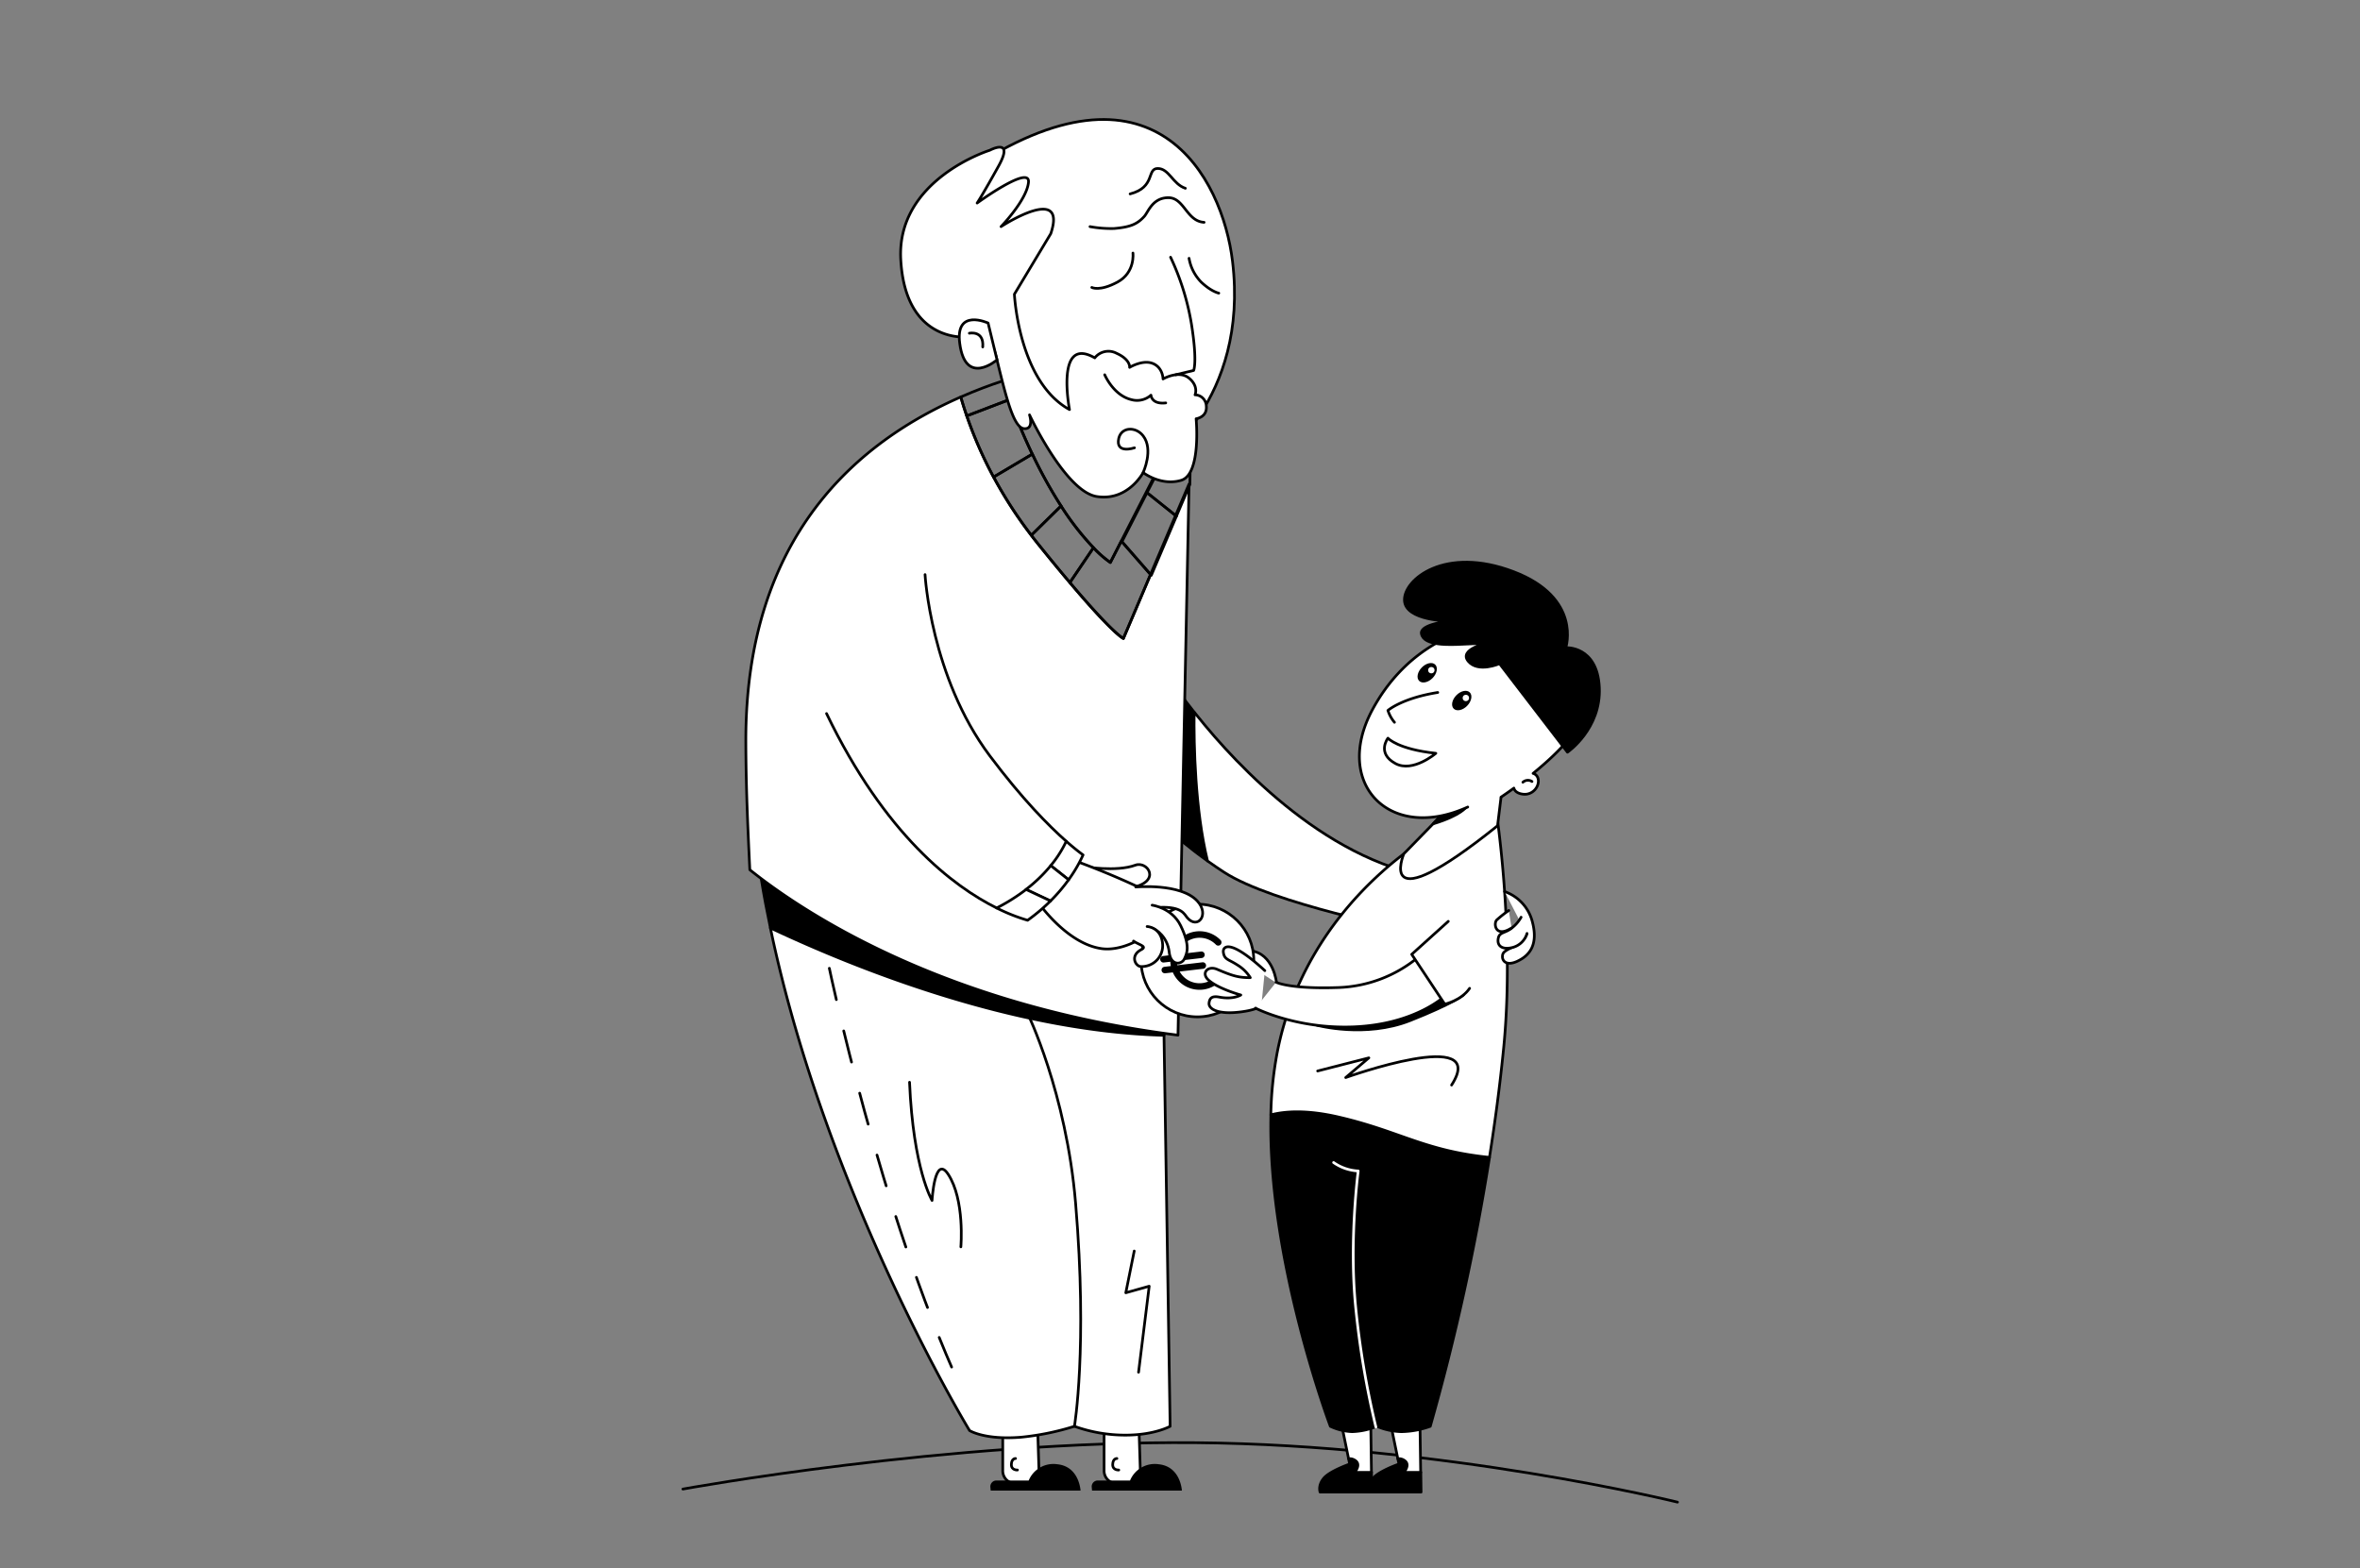 <?xml version="1.0" encoding="UTF-8" standalone="no"?>
<!-- Created with Inkscape (http://www.inkscape.org/) -->

<svg
   width="951"
   height="632"
   viewBox="0 0 251.619 167.217"
   version="1.1"
   id="svg543"
   xmlns="http://www.w3.org/2000/svg"
   xmlns:svg="http://www.w3.org/2000/svg">
  <rect x="0" y="0" width="251.619" height="167.217" fill="#808080" stroke="none"/>
  <defs
     id="defs540" />
  <g
     id="layer1">
    <g
       id="g2549"
       transform="matrix(1.079,0,0,1.079,183.245,-160.375)">
      <path
         class="cls-1"
         d="m -102.35,295.77 c 0,0 26.104,-4.789 50.678,-4.583 24.575,0.206 47.599,5.874 47.599,5.874"
         id="path1820"
         style="fill:none;stroke:#000000;stroke-width:0.265;stroke-linecap:round;stroke-linejoin:round" />
      <path
         class="cls-2"
         d="m -29.409,296.069 h -5.109 c 0,0 -0.243,-0.624 0.347,-1.355 0.59,-0.73 2.572,-1.416 2.572,-1.416 l -0.106,-0.529 a 0.926,0.926 0 0 1 0.593,0.13 c 0.73,0.415 0,1.214 0,1.214 h 1.677 z"
         id="path1822"
         style="stroke:#000000;stroke-width:0.265;stroke-linecap:round;stroke-linejoin:round" />
      <path
         class="cls-3"
         d="m -31.113,294.117 c 0,0 0.73,-0.794 0,-1.214 a 0.926,0.926 0 0 0 -0.593,-0.13 l -0.73,-3.551 2.91,-0.487 0.077,5.387 z"
         id="path1824"
         style="fill:#ffffff;stroke:#000000;stroke-width:0.265;stroke-linecap:round;stroke-linejoin:round" />
      <path
         class="cls-2"
         d="m -34.275,296.069 h -5.112 c 0,0 -0.243,-0.624 0.349,-1.355 0.593,-0.73 2.572,-1.416 2.572,-1.416 l -0.106,-0.529 a 0.929,0.929 0 0 1 0.593,0.13 c 0.73,0.415 0,1.214 0,1.214 h 1.675 z"
         id="path1826"
         style="stroke:#000000;stroke-width:0.265;stroke-linecap:round;stroke-linejoin:round" />
      <path
         class="cls-3"
         d="m -35.979,294.117 c 0,0 0.73,-0.794 0,-1.214 a 0.929,0.929 0 0 0 -0.593,-0.13 l -0.728,-3.556 2.91,-0.487 0.077,5.387 z"
         id="path1828"
         style="fill:#ffffff;stroke:#000000;stroke-width:0.265;stroke-linecap:round;stroke-linejoin:round" />
      <path
         class="cls-2"
         d="m -50.51,233.704 c -3.667,-2.614 -5.249,-4.553 -5.249,-4.553 l 2.101,-12.607 c 0,0 0.64,0.955 1.812,2.439 -0.026,3.268 0.095,9.66 1.336,14.721 z"
         id="path1830"
         style="stroke:#000000;stroke-width:0.265;stroke-linecap:round;stroke-linejoin:round" />
      <path
         class="cls-3"
         d="m -27.208,235.466 -3.336,5.088 c 0,0 -13.533,-2.596 -18.354,-5.749 -0.511,-0.333 -0.99,-0.661 -1.437,-0.976 l -0.175,-0.124 c -1.233,-5.061 -1.363,-11.454 -1.323,-14.721 l 0.265,0.331 c 3.963,4.969 13.261,14.983 24.36,16.153 z"
         id="path1832"
         style="fill:#ffffff;stroke:#000000;stroke-width:0.265;stroke-linecap:round;stroke-linejoin:round" />
      <path
         class="cls-2"
         d="m -22.647,262.994 a 227.364,227.364 0 0 1 -5.853,26.575 8.747,8.747 0 0 1 -2.852,0.529 6.583,6.583 0 0 1 -2.434,-0.529 6.855,6.855 0 0 1 -2.432,0.529 5.495,5.495 0 0 1 -2.156,-0.529 c 0,0 -6.22,-16.505 -5.876,-30.776 1.468,-0.376 3.617,-0.495 6.665,0.209 6.077,1.405 8.453,3.334 14.938,3.993 z"
         id="path1834"
         style="stroke:#000000;stroke-width:0.265;stroke-linecap:round;stroke-linejoin:round" />
      <path
         class="cls-3"
         d="m -21.255,252.233 c -0.365,3.688 -0.852,7.31 -1.397,10.761 -6.48,-0.659 -8.856,-2.588 -14.938,-3.993 -3.048,-0.704 -5.196,-0.585 -6.665,-0.209 a 36.856,36.856 0 0 1 0.627,-6.141 c 2.955,-15.158 15.819,-21.831 15.819,-21.831 l 5.699,-2.91 c 0,0 2.035,12.42 0.855,24.323 z"
         id="path1836"
         style="fill:#ffffff;stroke:#000000;stroke-width:0.265;stroke-linecap:round;stroke-linejoin:round" />
      <path
         class="cls-2"
         d="m -39.681,249.944 c 0,0 4.763,1.281 9.189,-0.468 4.233,-1.672 5.26,-2.521 5.26,-2.521 l -2.175,-1.73 c 0,0 -2.315,3.244 -6.025,3.704 -3.709,0.46 -6.249,1.016 -6.249,1.016 z"
         id="path1838"
         style="stroke:#000000;stroke-width:0.265;stroke-linecap:round;stroke-linejoin:round" />
      <path
         class="cls-3"
         d="m -39.63,254.458 5.061,-1.296 -2.289,1.945 c 0,0 14.237,-5.099 10.462,0.743"
         id="path1840"
         style="fill:#ffffff;stroke:#000000;stroke-width:0.265;stroke-linecap:round;stroke-linejoin:round" />
      <path
         class="cls-4"
         d="m -38.053,263.502 a 4.633,4.633 0 0 0 2.432,0.836 c 0,0 -0.897,6.765 -0.265,13.324 a 87.312,87.312 0 0 0 2.013,11.98"
         id="path1842"
         style="fill:none;stroke:#ffffff;stroke-width:0.265;stroke-linecap:round;stroke-linejoin:round" />
      <path
         class="cls-3"
         d="m -70.745,289.201 v 4.763 a 1.254,1.254 0 0 0 1.259,1.257 h 0.619 a 9.551,9.551 0 0 0 1.738,-0.114 l -0.196,-6.231 z"
         id="path1844"
         style="fill:#ffffff;stroke:#000000;stroke-width:0.265;stroke-linecap:round;stroke-linejoin:round" />
      <path
         class="cls-1"
         d="m -69.478,292.749 c 0,0 -0.394,-0.021 -0.415,0.579 -0.021,0.601 0.601,0.558 0.601,0.558"
         id="path1846"
         style="fill:none;stroke:#000000;stroke-width:0.265;stroke-linecap:round;stroke-linejoin:round" />
      <path
         d="m -71.936,295.918 h 8.877 c 0,0 -0.116,-2.381 -2.297,-2.601 a 2.646,2.646 0 0 0 -2.826,1.606 h -3.191 a 0.595,0.595 0 0 0 -0.595,0.651 z"
         id="path1848"
         style="stroke-width:0.265" />
      <path
         class="cls-3"
         d="m -60.731,289.201 v 4.763 a 1.254,1.254 0 0 0 1.259,1.257 h 0.619 a 9.551,9.551 0 0 0 1.738,-0.114 l -0.196,-6.231 z"
         id="path1850"
         style="fill:#ffffff;stroke:#000000;stroke-width:0.265;stroke-linecap:round;stroke-linejoin:round" />
      <path
         class="cls-1"
         d="m -59.466,292.749 c 0,0 -0.394,-0.021 -0.415,0.579 -0.021,0.601 0.601,0.558 0.601,0.558"
         id="path1852"
         style="fill:none;stroke:#000000;stroke-width:0.265;stroke-linecap:round;stroke-linejoin:round" />
      <path
         d="m -61.921,295.918 h 8.877 c 0,0 -0.116,-2.381 -2.297,-2.601 a 2.646,2.646 0 0 0 -2.826,1.606 h -3.191 a 0.595,0.595 0 0 0 -0.595,0.651 z"
         id="path1854"
         style="stroke-width:0.265" />
      <path
         class="cls-2"
         d="m -54.809,250.934 c -14.928,-0.4 -30.382,-6.599 -38.894,-10.61 q -0.508,-2.413 -0.91,-4.858 c 6.548,4.284 21.058,10.996 39.804,15.269 z"
         id="path1856"
         style="stroke:#000000;stroke-width:0.265;stroke-linecap:round;stroke-linejoin:round" />
      <path
         class="cls-3"
         d="m -52.336,196.454 -1.095,54.464 c -22.278,-2.815 -36.248,-11.491 -42.307,-16.343 -0.209,-4.403 -0.378,-8.078 -0.394,-12.584 -0.074,-20.659 11.361,-29.803 21.238,-34.131 0.161,0.561 0.355,1.188 0.59,1.868 a 41.209,41.209 0 0 0 2.646,6.04 42.553,42.553 0 0 0 3.725,5.755 c 0.188,0.249 0.384,0.497 0.582,0.746 1.244,1.548 2.31,2.844 3.231,3.929 4.347,5.146 5.292,5.524 5.292,5.524 l 2.68,-6.313 2.479,-5.834 z"
         id="path1858"
         style="fill:#ffffff;stroke:#000000;stroke-width:0.265;stroke-linecap:round;stroke-linejoin:round" />
      <path
         class="cls-3"
         d="m -54.206,289.568 c 0,0 -1.553,0.876 -4.448,0.87 a 14.949,14.949 0 0 1 -5.009,-0.87 26.315,26.315 0 0 1 -5.273,1.077 c -3.612,0.291 -5.088,-0.659 -5.088,-0.659 0,0 -14.153,-23.217 -19.682,-49.662 8.514,4.011 23.969,10.21 38.894,10.61 z"
         id="path1860"
         style="fill:#ffffff;stroke:#000000;stroke-width:0.265;stroke-linecap:round;stroke-linejoin:round" />
      <path
         class="cls-1"
         d="m -70.086,188.117 c -0.222,-0.598 -0.442,-1.214 -0.659,-1.852 a 42.505,42.505 0 0 1 7.34,-1.815 l 10.814,5.027 -3.969,7.776 -2.469,4.834 -1.085,2.117 a 10.335,10.335 0 0 1 -1.67,-1.463 27.062,27.062 0 0 1 -3.204,-4.12 45.085,45.085 0 0 1 -2.836,-5.128 c -0.754,-1.564 -1.516,-3.358 -2.262,-5.376 z"
         id="path1862"
         style="fill:none;stroke:#000000;stroke-width:0.265;stroke-linecap:round;stroke-linejoin:round" />
      <path
         class="cls-1"
         d="m -70.086,188.117 -4.217,1.611 c -0.235,-0.68 -0.429,-1.307 -0.59,-1.868 1.458,-0.64 2.857,-1.167 4.149,-1.587 0.209,0.63 0.437,1.246 0.659,1.844 z"
         id="path1864"
         style="fill:none;stroke:#000000;stroke-width:0.265;stroke-linecap:round;stroke-linejoin:round" />
      <path
         class="cls-1"
         d="m -67.827,193.504 -3.826,2.265 a 41.209,41.209 0 0 1 -2.646,-6.04 l 4.217,-1.611 c 0.741,2.019 1.503,3.813 2.254,5.387 z"
         id="path1866"
         style="fill:none;stroke:#000000;stroke-width:0.265;stroke-linecap:round;stroke-linejoin:round" />
      <path
         class="cls-1"
         d="m -64.98,198.631 -2.937,2.892 a 42.553,42.553 0 0 1 -3.725,-5.755 l 3.826,-2.265 a 45.085,45.085 0 0 0 2.836,5.128 z"
         id="path1868"
         style="fill:none;stroke:#000000;stroke-width:0.265;stroke-linecap:round;stroke-linejoin:round" />
      <path
         class="cls-1"
         d="m -61.786,202.751 -2.328,3.44 c -0.921,-1.085 -1.987,-2.381 -3.231,-3.929 -0.198,-0.249 -0.394,-0.497 -0.582,-0.746 l 2.937,-2.892 a 27.062,27.062 0 0 0 3.204,4.128 z"
         id="path1870"
         style="fill:none;stroke:#000000;stroke-width:0.265;stroke-linecap:round;stroke-linejoin:round" />
      <path
         class="cls-1"
         d="m -56.138,205.41 -2.68,6.313 c 0,0 -0.95,-0.378 -5.292,-5.524 l 2.328,-3.44 a 10.335,10.335 0 0 0 1.67,1.463 l 1.085,-2.117 z"
         id="path1872"
         style="fill:none;stroke:#000000;stroke-width:0.265;stroke-linecap:round;stroke-linejoin:round" />
      <polygon
         class="cls-1"
         points="164.22,157.92 173.55,139.65 184.53,148.42 175.16,170.47 "
         id="polygon1874"
         style="fill:none;stroke:#000000;stroke-linecap:round;stroke-linejoin:round"
         transform="matrix(0.265,0,0,0.265,-102.482,160.306)" />
      <polygon
         class="cls-1"
         points="190.05,110.95 189.53,136.62 184.53,148.42 173.55,139.65 188.56,110.26 "
         id="polygon1876"
         style="fill:none;stroke:#000000;stroke-linecap:round;stroke-linejoin:round"
         transform="matrix(0.265,0,0,0.265,-102.482,160.306)" />
      <path
         class="cls-1"
         d="m -68.322,248.698 c 0,0 3.852,7.845 4.776,18.83 1.199,14.258 -0.116,22.04 -0.116,22.04"
         id="path1878"
         style="fill:none;stroke:#000000;stroke-width:0.265;stroke-linecap:round;stroke-linejoin:round" />
      <path
         class="cls-5"
         d="m -87.88,244.309 c 0,0 4.974,23.966 12.986,41.436"
         id="path1880"
         style="fill:none;stroke:#000000;stroke-width:0.265;stroke-linecap:round;stroke-linejoin:round;stroke-dasharray:3.175" />
      <path
         class="cls-1"
         d="m -88.157,219.139 c 5.781,11.994 12.525,17.081 16.812,19.214"
         id="path1882"
         style="fill:none;stroke:#000000;stroke-width:0.265;stroke-linecap:round;stroke-linejoin:round" />
      <path
         class="cls-1"
         d="m -78.423,205.41 c 0,0 0.556,10.115 6.395,17.902 3.22,4.294 5.85,6.94 7.559,8.448"
         id="path1884"
         style="fill:none;stroke:#000000;stroke-width:0.265;stroke-linecap:round;stroke-linejoin:round" />
      <path
         class="cls-3"
         d="m -43.686,245.767 c 0,0 -0.288,-2.966 -2.619,-3.196 -1.749,-0.175 -0.902,0.902 -0.902,0.902"
         id="path1886"
         style="fill:#ffffff;stroke:#000000;stroke-width:0.265;stroke-linecap:round;stroke-linejoin:round" />
      <circle
         class="cls-3"
         cx="-51.507"
         cy="243.542"
         r="5.569"
         id="circle1888"
         style="fill:#ffffff;stroke:#000000;stroke-width:0.265;stroke-linecap:round;stroke-linejoin:round" />
      <path
         d="m -48.933,245.195 a 2.873,2.873 0 0 1 -1.998,1.217 2.91,2.91 0 0 1 -1.632,-0.265 l -0.053,-0.026 a 2.889,2.889 0 0 1 -1.323,-1.405 l -0.749,0.087 a 0.333,0.333 0 0 1 -0.185,-0.032 0.32,0.32 0 0 1 0.108,-0.606 l 0.627,-0.074 a 3.336,3.336 0 0 1 -0.05,-0.426 l -0.64,0.074 a 0.331,0.331 0 0 1 -0.183,-0.032 0.323,0.323 0 0 1 0.108,-0.609 l 0.765,-0.09 a 2.857,2.857 0 0 1 0.238,-0.722 2.947,2.947 0 0 1 0.59,-0.82 2.892,2.892 0 0 1 3.27,-0.529 2.82,2.82 0 0 1 0.836,0.606 0.323,0.323 0 0 1 -0.466,0.445 2.204,2.204 0 0 0 -0.651,-0.471 2.246,2.246 0 0 0 -2.691,0.572 2.339,2.339 0 0 0 -0.31,0.476 2.492,2.492 0 0 0 -0.138,0.362 l 0.81,-0.095 1.524,-0.18 a 0.323,0.323 0 0 1 0.074,0.64 l -1.302,0.153 -1.191,0.14 a 2.307,2.307 0 0 0 0.048,0.426 l 1.339,-0.156 1.167,-0.138 a 0.323,0.323 0 0 1 0.074,0.64 l -0.945,0.111 -1.4,0.164 a 2.241,2.241 0 0 0 3.805,0.191 0.328,0.328 0 0 1 0.452,-0.079 0.325,0.325 0 0 1 0.069,0.45 z"
         id="path1890"
         style="stroke-width:0.265" />
      <path
         class="cls-3"
         d="m -62.776,234.26 c 0,0 3.254,0.556 5.136,-0.14 1.204,-0.445 2.646,1.638 -0.413,2.233"
         id="path1892"
         style="fill:#ffffff;stroke:#000000;stroke-width:0.265;stroke-linecap:round;stroke-linejoin:round" />
      <path
         class="cls-3"
         d="m -67.128,237.946 c 0,0 2.781,3.969 6.173,4.424 3.392,0.455 8.422,-3.736 4.987,-5.432 a 77.618,77.618 0 0 0 -7.44,-3.175 z"
         id="path1894"
         style="fill:#ffffff;stroke:#000000;stroke-width:0.265;stroke-linecap:round;stroke-linejoin:round" />
      <path
         class="cls-3"
         d="m -57.603,236.279 c 0,0 4.426,-0.41 6.085,1.386 1.246,1.357 0.029,2.834 -0.987,1.659 -0.315,-0.362 -0.505,-1.106 -2.688,-1.037"
         id="path1896"
         style="fill:#ffffff;stroke:#000000;stroke-width:0.265;stroke-linecap:round;stroke-linejoin:round" />
      <path
         class="cls-3"
         d="m -55.984,238.073 c 0,0 1.955,0.249 2.82,2.027 0.979,2.016 0.622,2.746 0.355,3.302 -0.267,0.556 -1.344,0.696 -1.49,-0.696 -0.146,-1.392 -1.18,-2.26 -1.804,-2.397"
         id="path1898"
         style="fill:#ffffff;stroke:#000000;stroke-width:0.265;stroke-linecap:round;stroke-linejoin:round" />
      <path
         class="cls-3"
         d="m -56.479,240.184 c 0,0 1.389,0.056 1.529,1.714 a 2.064,2.064 0 0 1 -2.199,2.236 c -0.529,-0.093 -1.005,-1.098 0.093,-1.667 0.622,-0.325 -0.222,-0.463 -0.767,-0.847"
         id="path1900"
         style="fill:#ffffff;stroke:#000000;stroke-width:0.265;stroke-linecap:round;stroke-linejoin:round" />
      <path
         class="cls-3"
         d="m -62.808,233.109 a 14.004,14.004 0 0 1 -1.429,2.453 l -1.765,-1.397 a 11.343,11.343 0 0 0 1.532,-2.405 c 0.73,0.643 1.291,1.079 1.662,1.349 z"
         id="path1902"
         style="fill:#ffffff;stroke:#000000;stroke-width:0.265;stroke-linecap:round;stroke-linejoin:round" />
      <path
         class="cls-3"
         d="m -64.236,235.562 a 16.775,16.775 0 0 1 -1.789,2.095 l -2.424,-1.135 a 14.817,14.817 0 0 0 2.447,-2.357 z"
         id="path1904"
         style="fill:#ffffff;stroke:#000000;stroke-width:0.265;stroke-linecap:round;stroke-linejoin:round" />
      <path
         class="cls-3"
         d="m -66.025,237.657 a 18.256,18.256 0 0 1 -2.265,1.91 18.145,18.145 0 0 1 -3.056,-1.214 18.841,18.841 0 0 0 2.91,-1.831 z"
         id="path1906"
         style="fill:#ffffff;stroke:#000000;stroke-width:0.265;stroke-linecap:round;stroke-linejoin:round" />
      <path
         class="cls-1"
         d="m -79.955,255.572 c 0.37,8.62 2.225,11.679 2.225,11.679 0,0 0.249,-4.604 1.587,-2.596 1.667,2.527 1.259,7.183 1.259,7.183"
         id="path1908"
         style="fill:none;stroke:#000000;stroke-width:0.265;stroke-linecap:round;stroke-linejoin:round" />
      <polyline
         class="cls-1"
         points="168.79 422.42 165.64 437.99 174.37 435.54 170.4 467.62"
         id="polyline1910"
         style="fill:none;stroke:#000000;stroke-linecap:round;stroke-linejoin:round"
         transform="matrix(0.265,0,0,0.265,-102.482,160.306)" />
      <path
         class="cls-3"
         d="m -74.304,165.558 c 18.563,-12.451 25.276,0.709 26.26,8.877 1.67,13.835 -7.646,19.897 -7.646,19.897 l -9.525,-3.072 -7.276,-15.714 c 0,0 -4.318,-8.308 -1.812,-9.988 z"
         id="path1912"
         style="fill:#ffffff;stroke:#000000;stroke-width:0.265;stroke-linecap:round;stroke-linejoin:round" />
      <path
         class="cls-3"
         d="m -45.192,248.016 c 0,0 -0.511,0.487 -2.521,0.656 -1.852,0.153 -2.704,-0.365 -2.646,-0.923 0.058,-0.558 0.357,-0.712 1.021,-0.59 1.389,0.265 2.117,-0.209 2.117,-0.209 0,0 -2.191,-0.598 -3.175,-1.46 -0.794,-0.693 -0.098,-1.474 0.831,-1.079 1.543,0.656 2.117,0.828 3.281,0.826 a 3.847,3.847 0 0 0 -1.273,-1.251 c -0.868,-0.572 -1.299,-0.511 -1.392,-1.275 -0.058,-0.479 0.489,-1.482 4.101,1.831"
         id="path1914"
         style="fill:#ffffff;stroke:#000000;stroke-width:0.265;stroke-linecap:round;stroke-linejoin:round" />
      <path
         class="cls-3"
         d="m -45.771,248.249 c 0,0 3.987,2.058 9.618,1.852 6.326,-0.23 9.26,-3.196 9.26,-3.196 l -2.783,-3.704 a 13.068,13.068 0 0 1 -7.972,3.014 c -4.818,0.159 -6.085,-0.529 -6.085,-0.529"
         id="path1916"
         style="fill:#ffffff;stroke:#000000;stroke-width:0.265;stroke-linecap:round;stroke-linejoin:round" />
      <path
         class="cls-3"
         d="m -26.721,239.673 -3.614,3.26 3.265,4.921 c 0,0 1.625,-0.349 2.458,-1.564"
         id="path1918"
         style="fill:#ffffff;stroke:#000000;stroke-width:0.265;stroke-linecap:round;stroke-linejoin:round" />
      <path
         class="cls-3"
         d="m -27.359,229.151 -3.754,3.847 c 0,0 -3,7.072 9.26,-2.773 l 0.482,-3.945"
         id="path1920"
         style="fill:#ffffff;stroke:#000000;stroke-width:0.265;stroke-linecap:round;stroke-linejoin:round" />
      <path
         class="cls-2"
         d="m -24.904,228.328 c 0,0 -0.484,0.857 -3.323,1.714 l 0.995,-1.058 z"
         id="path1922"
         style="stroke:#000000;stroke-width:0.265;stroke-linecap:round;stroke-linejoin:round" />
      <path
         class="cls-3"
         d="m -24.798,228.376 c -7.694,3.511 -13.338,-2.291 -9.438,-9.583 3.207,-5.993 8.202,-7.448 8.202,-7.448 7.792,-2.773 14.123,2.32 12.454,8.215 -0.463,1.63 -2.596,3.731 -4.762,5.493 a 0.691,0.691 0 0 1 0.452,0.397 c 0.302,0.712 -0.384,1.773 -1.426,1.659 -0.646,-0.069 -0.876,-0.384 -0.923,-0.603 -0.452,0.333 -0.886,0.632 -1.278,0.897"
         id="path1924"
         style="fill:#ffffff;stroke:#000000;stroke-width:0.265;stroke-linecap:round;stroke-linejoin:round" />
      <path
         class="cls-1"
         d="m -27.761,217.057 c -3.551,0.566 -4.924,1.775 -4.924,1.775 a 3.479,3.479 0 0 0 0.646,1.172"
         id="path1926"
         style="fill:none;stroke:#000000;stroke-width:0.265;stroke-linecap:round;stroke-linejoin:round" />
      <path
         class="cls-2"
         d="m -21.657,214.213 6.712,8.747 c 0,0 3.35,-2.299 3.149,-6.416 -0.201,-4.117 -3.313,-3.916 -3.313,-3.916 0,0 1.617,-4.924 -5.165,-7.509 -6.781,-2.585 -10.848,0.767 -10.779,2.826 0.069,2.058 4.482,2.058 4.482,2.058 0,0 -2.99,0.28 -2.805,1.254 0.233,1.217 2.778,1.093 4.08,1.032 l 2.381,-0.106 c 0,0 -2.802,0.614 -1.834,1.786 0.968,1.172 3.09,0.243 3.09,0.243 z"
         id="path1928"
         style="stroke:#000000;stroke-width:0.265;stroke-linecap:round;stroke-linejoin:round" />
      <path
         class="cls-3"
         d="m -21.157,236.729 a 4.278,4.278 0 0 1 2.733,2.945 c 0.624,2.318 -0.265,3.384 -1.495,3.95 -1.008,0.463 -1.45,0 -1.45,-0.452 0,-0.452 0.206,-0.564 1.206,-1.058 1.087,-0.545 1.18,-1.177 1.18,-1.177"
         id="path1930"
         style="fill:#ffffff;stroke:#000000;stroke-width:0.265;stroke-linecap:round;stroke-linejoin:round" />
      <path
         class="cls-3"
         d="m -18.942,240.867 a 2.008,2.008 0 0 1 -1.587,1.421 c -0.831,0.172 -1.368,-0.172 -1.267,-0.868 0.101,-0.696 0.585,-0.529 1.275,-1.029 a 3.503,3.503 0 0 0 0.995,-1.127"
         id="path1932"
         style="fill:#ffffff;stroke:#000000;stroke-width:0.265;stroke-linecap:round;stroke-linejoin:round" />
      <path
         class="cls-3"
         d="m -20.744,238.599 a 11.533,11.533 0 0 0 -1.183,0.931 c -0.341,0.315 -0.175,1.839 1.46,0.794"
         id="path1934"
         style="fill:#ffffff;stroke:#000000;stroke-width:0.265;stroke-linecap:round;stroke-linejoin:round" />
      <path
         class="cls-3"
         d="m -66.001,171.723 -3.593,5.98 c 0,0 0.394,8.62 5.445,11.401 0,0 -1.431,-7.369 2.498,-5.109 a 1.714,1.714 0 0 1 2.154,-0.452 c 1.392,0.627 1.289,1.392 1.289,1.392 0,0 1.294,-0.794 2.297,-0.384 1.003,0.41 1.005,1.529 1.005,1.529 0,0 1.535,-0.902 2.54,-0.103 1.005,0.799 0.622,1.67 0.622,1.67 a 1.143,1.143 0 0 1 1.114,1.111 c 0.103,1.111 -1.008,1.251 -1.008,1.251 0,0 0.529,5.493 -1.479,6.085 -2.008,0.593 -3.754,-0.765 -3.754,-0.765 0,0 -1.495,2.852 -4.588,2.365 -3.093,-0.487 -6.641,-8.067 -6.641,-8.067 0,0 0.487,1.46 -0.556,1.357 -1.042,-0.103 -1.797,-3.268 -2.68,-6.879 -1.077,-4.392 -2.731,-2.188 -2.731,-2.188 0,0 -6.276,0.86 -6.755,-7.625 -0.45,-7.938 8.795,-10.811 8.795,-10.811 0,0 2.469,-1.323 0.868,1.564 -1.601,2.887 -2.117,3.651 -2.117,3.651 0,0 5.249,-3.823 5.075,-2.051 -0.175,1.773 -2.712,4.379 -2.712,4.379 0,0 6.593,-4.307 4.913,0.699 z"
         id="path1936"
         style="fill:#ffffff;stroke:#000000;stroke-width:0.265;stroke-linecap:round;stroke-linejoin:round" />
      <path
         class="cls-3"
         d="m -72.193,180.552 0.881,3.638 c 0,0 -3.117,2.691 -3.683,-1.622 -0.466,-3.519 2.802,-2.016 2.802,-2.016 z"
         id="path1938"
         style="fill:#ffffff;stroke:#000000;stroke-width:0.265;stroke-linecap:round;stroke-linejoin:round" />
      <path
         class="cls-3"
         d="m -74.045,181.56 c 0,0 1.46,-0.312 1.323,1.357"
         id="path1940"
         style="fill:#ffffff;stroke:#000000;stroke-width:0.265;stroke-linecap:round;stroke-linejoin:round" />
      <path
         class="cls-1"
         d="m -54.161,174.051 a 25.061,25.061 0 0 1 2.064,6.615 c 0.601,3.778 0.214,4.572 0.214,4.572 l -1.775,0.423"
         id="path1942"
         style="fill:none;stroke:#000000;stroke-width:0.265;stroke-linecap:round;stroke-linejoin:round" />
      <path
         class="cls-1"
         d="m -57.881,173.636 c 0,0 0.243,1.918 -1.529,2.871 -1.773,0.953 -2.537,0.529 -2.537,0.529"
         id="path1944"
         style="fill:none;stroke:#000000;stroke-width:0.265;stroke-linecap:round;stroke-linejoin:round" />
      <path
         class="cls-1"
         d="m -52.336,174.157 a 4.411,4.411 0 0 0 1.199,2.349 c 1.008,0.953 1.738,1.093 1.738,1.093"
         id="path1946"
         style="fill:none;stroke:#000000;stroke-width:0.265;stroke-linecap:round;stroke-linejoin:round" />
      <path
         class="cls-1"
         d="m -62.122,171.027 a 11.716,11.716 0 0 0 2.381,0.185 c 1.587,-0.138 2.273,-0.415 2.979,-1.193 0.392,-0.431 0.81,-1.852 2.381,-1.852 1.572,0 1.799,2.328 3.53,2.434"
         id="path1948"
         style="fill:none;stroke:#000000;stroke-width:0.265;stroke-linecap:round;stroke-linejoin:round" />
      <path
         class="cls-1"
         d="m -58.159,167.794 c 2.537,-0.659 1.617,-2.514 2.731,-2.514 1.114,0 1.476,1.543 2.728,1.958"
         id="path1950"
         style="fill:none;stroke:#000000;stroke-width:0.265;stroke-linecap:round;stroke-linejoin:round" />
      <path
         class="cls-1"
         d="m -60.67,185.664 c 0,0 0.857,2.04 2.646,2.461 a 2.072,2.072 0 0 0 1.924,-0.445 c 0,0 0.045,0.926 1.46,0.765"
         id="path1952"
         style="fill:none;stroke:#000000;stroke-width:0.265;stroke-linecap:round;stroke-linejoin:round" />
      <path
         class="cls-1"
         d="m -57.73,192.882 c 0,0 -1.908,0.656 -1.553,-0.939 0.265,-1.122 1.67,-1.193 2.41,-0.243 1.058,1.36 0,3.627 0,3.627"
         id="path1954"
         style="fill:none;stroke:#000000;stroke-width:0.265;stroke-linecap:round;stroke-linejoin:round" />
      <path
         class="cls-1"
         d="m -32.685,221.573 c 0,0 0.958,1.09 4.736,1.495 0,0 -2.273,1.947 -3.998,1.008 -1.886,-1.027 -0.738,-2.503 -0.738,-2.503 z"
         id="path1956"
         style="fill:none;stroke:#000000;stroke-width:0.265;stroke-linecap:round;stroke-linejoin:round" />
      <ellipse
         cx="-173.639"
         cy="130.197"
         rx="1.13"
         ry="0.746"
         transform="rotate(-45.51)"
         id="ellipse1958"
         style="stroke-width:0.265" />
      <circle
         class="cls-6"
         cx="-28.396"
         cy="214.853"
         r="0.315"
         id="circle1960"
         style="fill:#ffffff;stroke-width:0.265" />
      <ellipse
         cx="-173.205"
         cy="134.557"
         rx="1.13"
         ry="0.746"
         transform="rotate(-45.51)"
         id="ellipse1962"
         style="stroke-width:0.265" />
      <circle
         class="cls-6"
         cx="-24.983"
         cy="217.599"
         r="0.315"
         id="circle1964"
         style="fill:#ffffff;stroke-width:0.265" />
      <path
         class="cls-3"
         d="m -18.45,225.854 a 0.736,0.736 0 0 0 -0.897,0.071"
         id="path1966"
         style="fill:#ffffff;stroke:#000000;stroke-width:0.265;stroke-linecap:round;stroke-linejoin:round" />
    </g>
  </g>
</svg>
